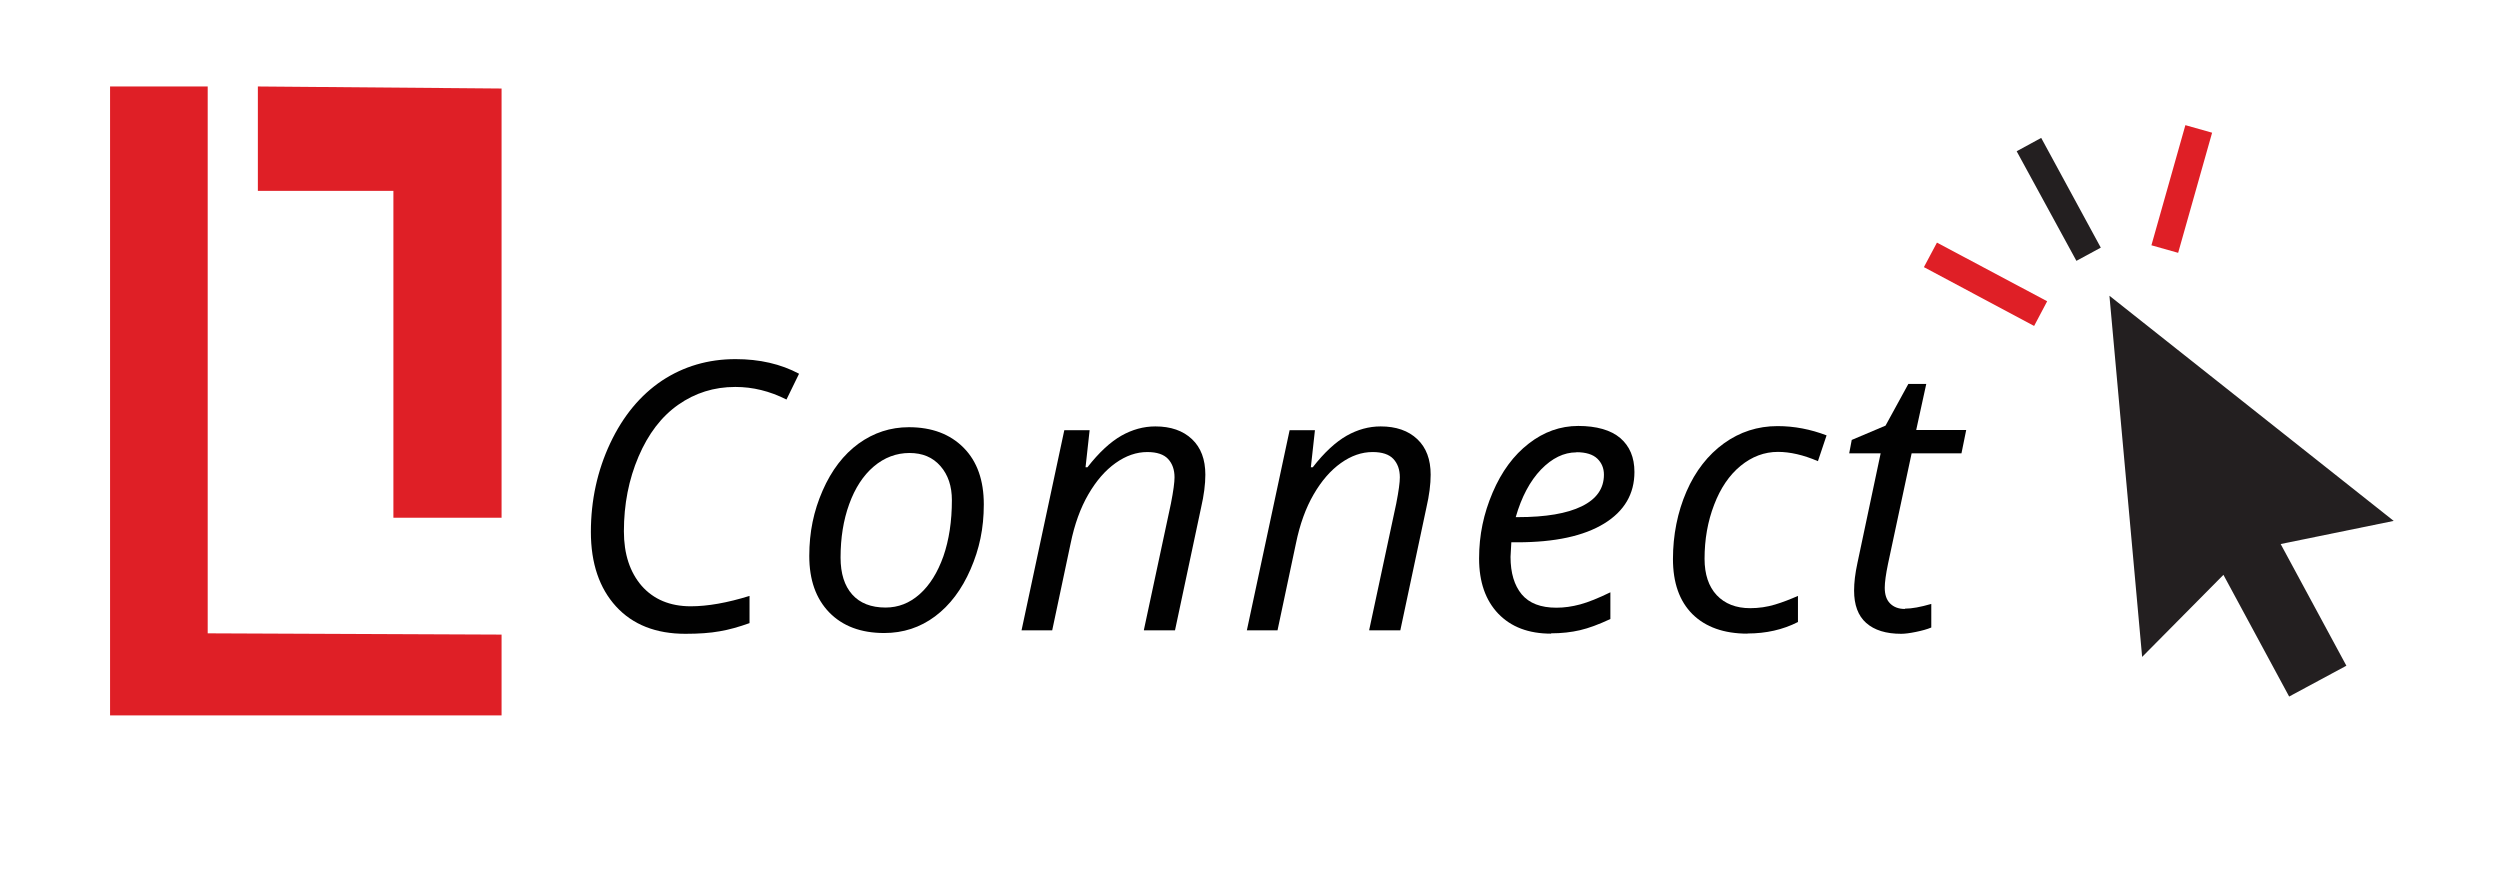 <?xml version="1.0" encoding="UTF-8"?>
<svg width="159px" height="57px" viewBox="0 0 159 57" version="1.1" xmlns="http://www.w3.org/2000/svg" xmlns:xlink="http://www.w3.org/1999/xlink">
    <title>Artboard</title>
    <g id="Artboard" stroke="none" stroke-width="1" fill="none" fill-rule="evenodd">
        <g id="Artboard-1" transform="translate(7, 5.5)" fill-rule="nonzero">
            <g id="Group" transform="translate(30.58, 17.34)" fill="#010101">
                <path d="M9.18,1.77 C7.83,1.77 6.63,2.15 5.56,2.9 C4.49,3.65 3.65,4.75 3.03,6.2 C2.41,7.65 2.1,9.23 2.1,10.95 C2.1,12.4 2.48,13.55 3.23,14.42 C3.99,15.28 5.03,15.72 6.35,15.72 C7.43,15.72 8.67,15.5 10.09,15.06 L10.09,16.79 C9.42,17.03 8.79,17.21 8.19,17.31 C7.59,17.42 6.86,17.47 6.01,17.47 C4.14,17.47 2.66,16.89 1.6,15.73 C0.54,14.57 7.10542736e-15,12.99 7.10542736e-15,10.99 C7.10542736e-15,8.99 0.41,7.09 1.23,5.35 C2.05,3.61 3.15,2.29 4.52,1.37 C5.9,0.46 7.46,0 9.2,0 C10.73,0 12.08,0.31 13.24,0.93 L12.44,2.57 C11.37,2.03 10.29,1.77 9.2,1.77 L9.2,1.77 L9.18,1.77 Z" id="Path"></path>
                <path d="M20.22,4.33 C21.69,4.33 22.85,4.77 23.71,5.64 C24.57,6.51 24.99,7.71 24.99,9.24 C24.99,10.77 24.71,12.07 24.15,13.36 C23.59,14.65 22.84,15.65 21.89,16.36 C20.94,17.07 19.86,17.42 18.66,17.42 C17.17,17.42 16.01,16.98 15.16,16.11 C14.31,15.23 13.89,14.04 13.89,12.52 C13.89,11 14.17,9.66 14.74,8.36 C15.31,7.06 16.07,6.07 17.03,5.37 C17.99,4.68 19.05,4.33 20.23,4.33 L20.23,4.33 L20.22,4.33 Z M22.96,8.97 C22.96,8.08 22.72,7.36 22.23,6.8 C21.74,6.24 21.09,5.97 20.26,5.97 C19.43,5.97 18.66,6.26 17.99,6.83 C17.32,7.4 16.8,8.2 16.43,9.22 C16.06,10.24 15.88,11.37 15.88,12.62 C15.88,13.64 16.13,14.42 16.62,14.97 C17.11,15.52 17.82,15.8 18.74,15.8 C19.55,15.8 20.27,15.52 20.91,14.95 C21.55,14.38 22.05,13.58 22.42,12.54 C22.78,11.5 22.96,10.31 22.96,8.97 L22.96,8.97 L22.96,8.97 Z" id="Shape"></path>
                <path d="M35.17,17.23 L36.89,9.19 C37.05,8.38 37.12,7.83 37.12,7.52 C37.12,7.03 36.98,6.64 36.71,6.35 C36.44,6.06 36,5.91 35.39,5.91 C34.7,5.91 34.03,6.14 33.37,6.61 C32.71,7.08 32.14,7.74 31.64,8.6 C31.14,9.46 30.76,10.5 30.51,11.73 L29.34,17.25 L27.39,17.25 L30.11,4.52 L31.72,4.52 L31.46,6.88 L31.58,6.88 C32.32,5.93 33.04,5.27 33.74,4.87 C34.43,4.48 35.15,4.28 35.9,4.28 C36.88,4.28 37.66,4.55 38.23,5.09 C38.8,5.63 39.08,6.38 39.08,7.35 C39.08,7.96 38.99,8.66 38.81,9.44 L37.15,17.25 L35.18,17.25 L35.17,17.23 Z" id="Path-2"></path>
                <path d="M49.5,17.23 L51.22,9.19 C51.38,8.38 51.45,7.83 51.45,7.52 C51.45,7.03 51.31,6.64 51.04,6.35 C50.77,6.06 50.33,5.91 49.72,5.91 C49.03,5.91 48.36,6.14 47.7,6.61 C47.04,7.08 46.47,7.74 45.97,8.6 C45.47,9.46 45.09,10.5 44.84,11.73 L43.67,17.25 L41.72,17.25 L44.44,4.52 L46.05,4.52 L45.79,6.88 L45.91,6.88 C46.65,5.93 47.37,5.27 48.07,4.87 C48.76,4.48 49.48,4.28 50.23,4.28 C51.21,4.28 51.99,4.55 52.56,5.09 C53.13,5.63 53.41,6.38 53.41,7.35 C53.41,7.96 53.32,8.66 53.14,9.44 L51.48,17.25 L49.51,17.25 L49.5,17.23 Z" id="Path-3"></path>
                <path d="M61.07,17.46 C59.64,17.46 58.53,17.04 57.71,16.19 C56.9,15.34 56.49,14.18 56.49,12.68 C56.49,11.18 56.78,9.83 57.35,8.49 C57.92,7.15 58.69,6.11 59.65,5.37 C60.6,4.63 61.65,4.25 62.8,4.25 C63.95,4.25 64.87,4.51 65.47,5.02 C66.07,5.54 66.37,6.25 66.37,7.18 C66.37,8.57 65.73,9.67 64.44,10.46 C63.15,11.25 61.31,11.65 58.92,11.65 L58.54,11.65 L58.49,12.58 C58.49,13.6 58.73,14.39 59.2,14.96 C59.68,15.53 60.41,15.81 61.41,15.81 C61.9,15.81 62.4,15.74 62.92,15.6 C63.44,15.46 64.08,15.2 64.84,14.83 L64.84,16.53 C64.11,16.87 63.47,17.11 62.91,17.24 C62.35,17.37 61.74,17.44 61.06,17.44 L61.06,17.44 L61.07,17.46 Z M62.68,5.93 C61.88,5.93 61.13,6.3 60.43,7.02 C59.73,7.75 59.19,8.76 58.82,10.05 L58.96,10.05 C60.73,10.05 62.08,9.82 63.02,9.36 C63.96,8.9 64.43,8.23 64.43,7.35 C64.43,6.94 64.29,6.6 64.01,6.33 C63.73,6.06 63.28,5.92 62.68,5.92 L62.68,5.92 L62.68,5.93 Z" id="Shape-2"></path>
                <path d="M73.56,17.46 C72.06,17.46 70.89,17.04 70.06,16.22 C69.23,15.39 68.82,14.22 68.82,12.71 C68.82,11.2 69.11,9.73 69.68,8.42 C70.25,7.11 71.05,6.09 72.06,5.36 C73.07,4.63 74.21,4.26 75.47,4.26 C76.53,4.26 77.57,4.46 78.59,4.85 L78.04,6.49 C77.11,6.09 76.26,5.9 75.5,5.9 C74.63,5.9 73.84,6.2 73.12,6.79 C72.4,7.38 71.84,8.21 71.44,9.26 C71.03,10.32 70.83,11.47 70.83,12.7 C70.83,13.69 71.09,14.46 71.6,15.01 C72.12,15.56 72.83,15.84 73.73,15.84 C74.29,15.84 74.81,15.76 75.31,15.61 C75.81,15.46 76.29,15.27 76.77,15.06 L76.77,16.72 C75.81,17.21 74.74,17.45 73.56,17.45 L73.56,17.45 L73.56,17.46 Z" id="Path-4"></path>
                <path d="M83.58,15.87 C84.01,15.87 84.56,15.77 85.25,15.57 L85.25,17.07 C84.99,17.18 84.66,17.27 84.27,17.35 C83.88,17.43 83.57,17.47 83.34,17.47 C82.37,17.47 81.63,17.24 81.11,16.78 C80.59,16.32 80.34,15.63 80.34,14.72 C80.34,14.21 80.41,13.63 80.55,12.98 L82.03,5.99 L80.03,5.99 L80.19,5.14 L82.34,4.23 L83.79,1.58 L84.93,1.58 L84.29,4.51 L87.47,4.51 L87.17,5.99 L84,5.99 L82.5,13.01 C82.36,13.68 82.29,14.2 82.29,14.54 C82.29,14.98 82.4,15.31 82.63,15.54 C82.86,15.77 83.17,15.89 83.57,15.89 L83.57,15.89 L83.58,15.87 Z" id="Path-5"></path>
            </g>
            <g id="Group-2" fill="#DF1F26">
                <polygon id="Path-6" points="0 0 6.21 0 6.21 34.78 24.9 34.86 24.9 40 0 40"></polygon>
                <polygon id="Path-7" points="24.9 0.13 24.9 27.43 18.02 27.43 18.02 6.64 9.4 6.64 9.4 0"></polygon>
            </g>
            <polygon id="Path-8" fill="#231F20" points="145.24 27.63 127.16 13.31 129.24 36.28 134.41 31.06 138.59 38.8 142.23 36.84 138.05 29.1"></polygon>
            <polygon id="Rectangle" fill="#231F20" points="122.82 3.27 126.61 10.25 125.06 11.09 121.26 4.12"></polygon>
            <polygon id="Rectangle-2" fill="#DF1F26" points="133.69 2.94 131.53 10.58 129.83 10.1 131.99 2.46"></polygon>
            <polygon id="Rectangle-3" fill="#DF1F26" points="116.19 9.93 123.2 13.66 122.37 15.23 115.36 11.49"></polygon>
        </g>
    </g>
</svg>